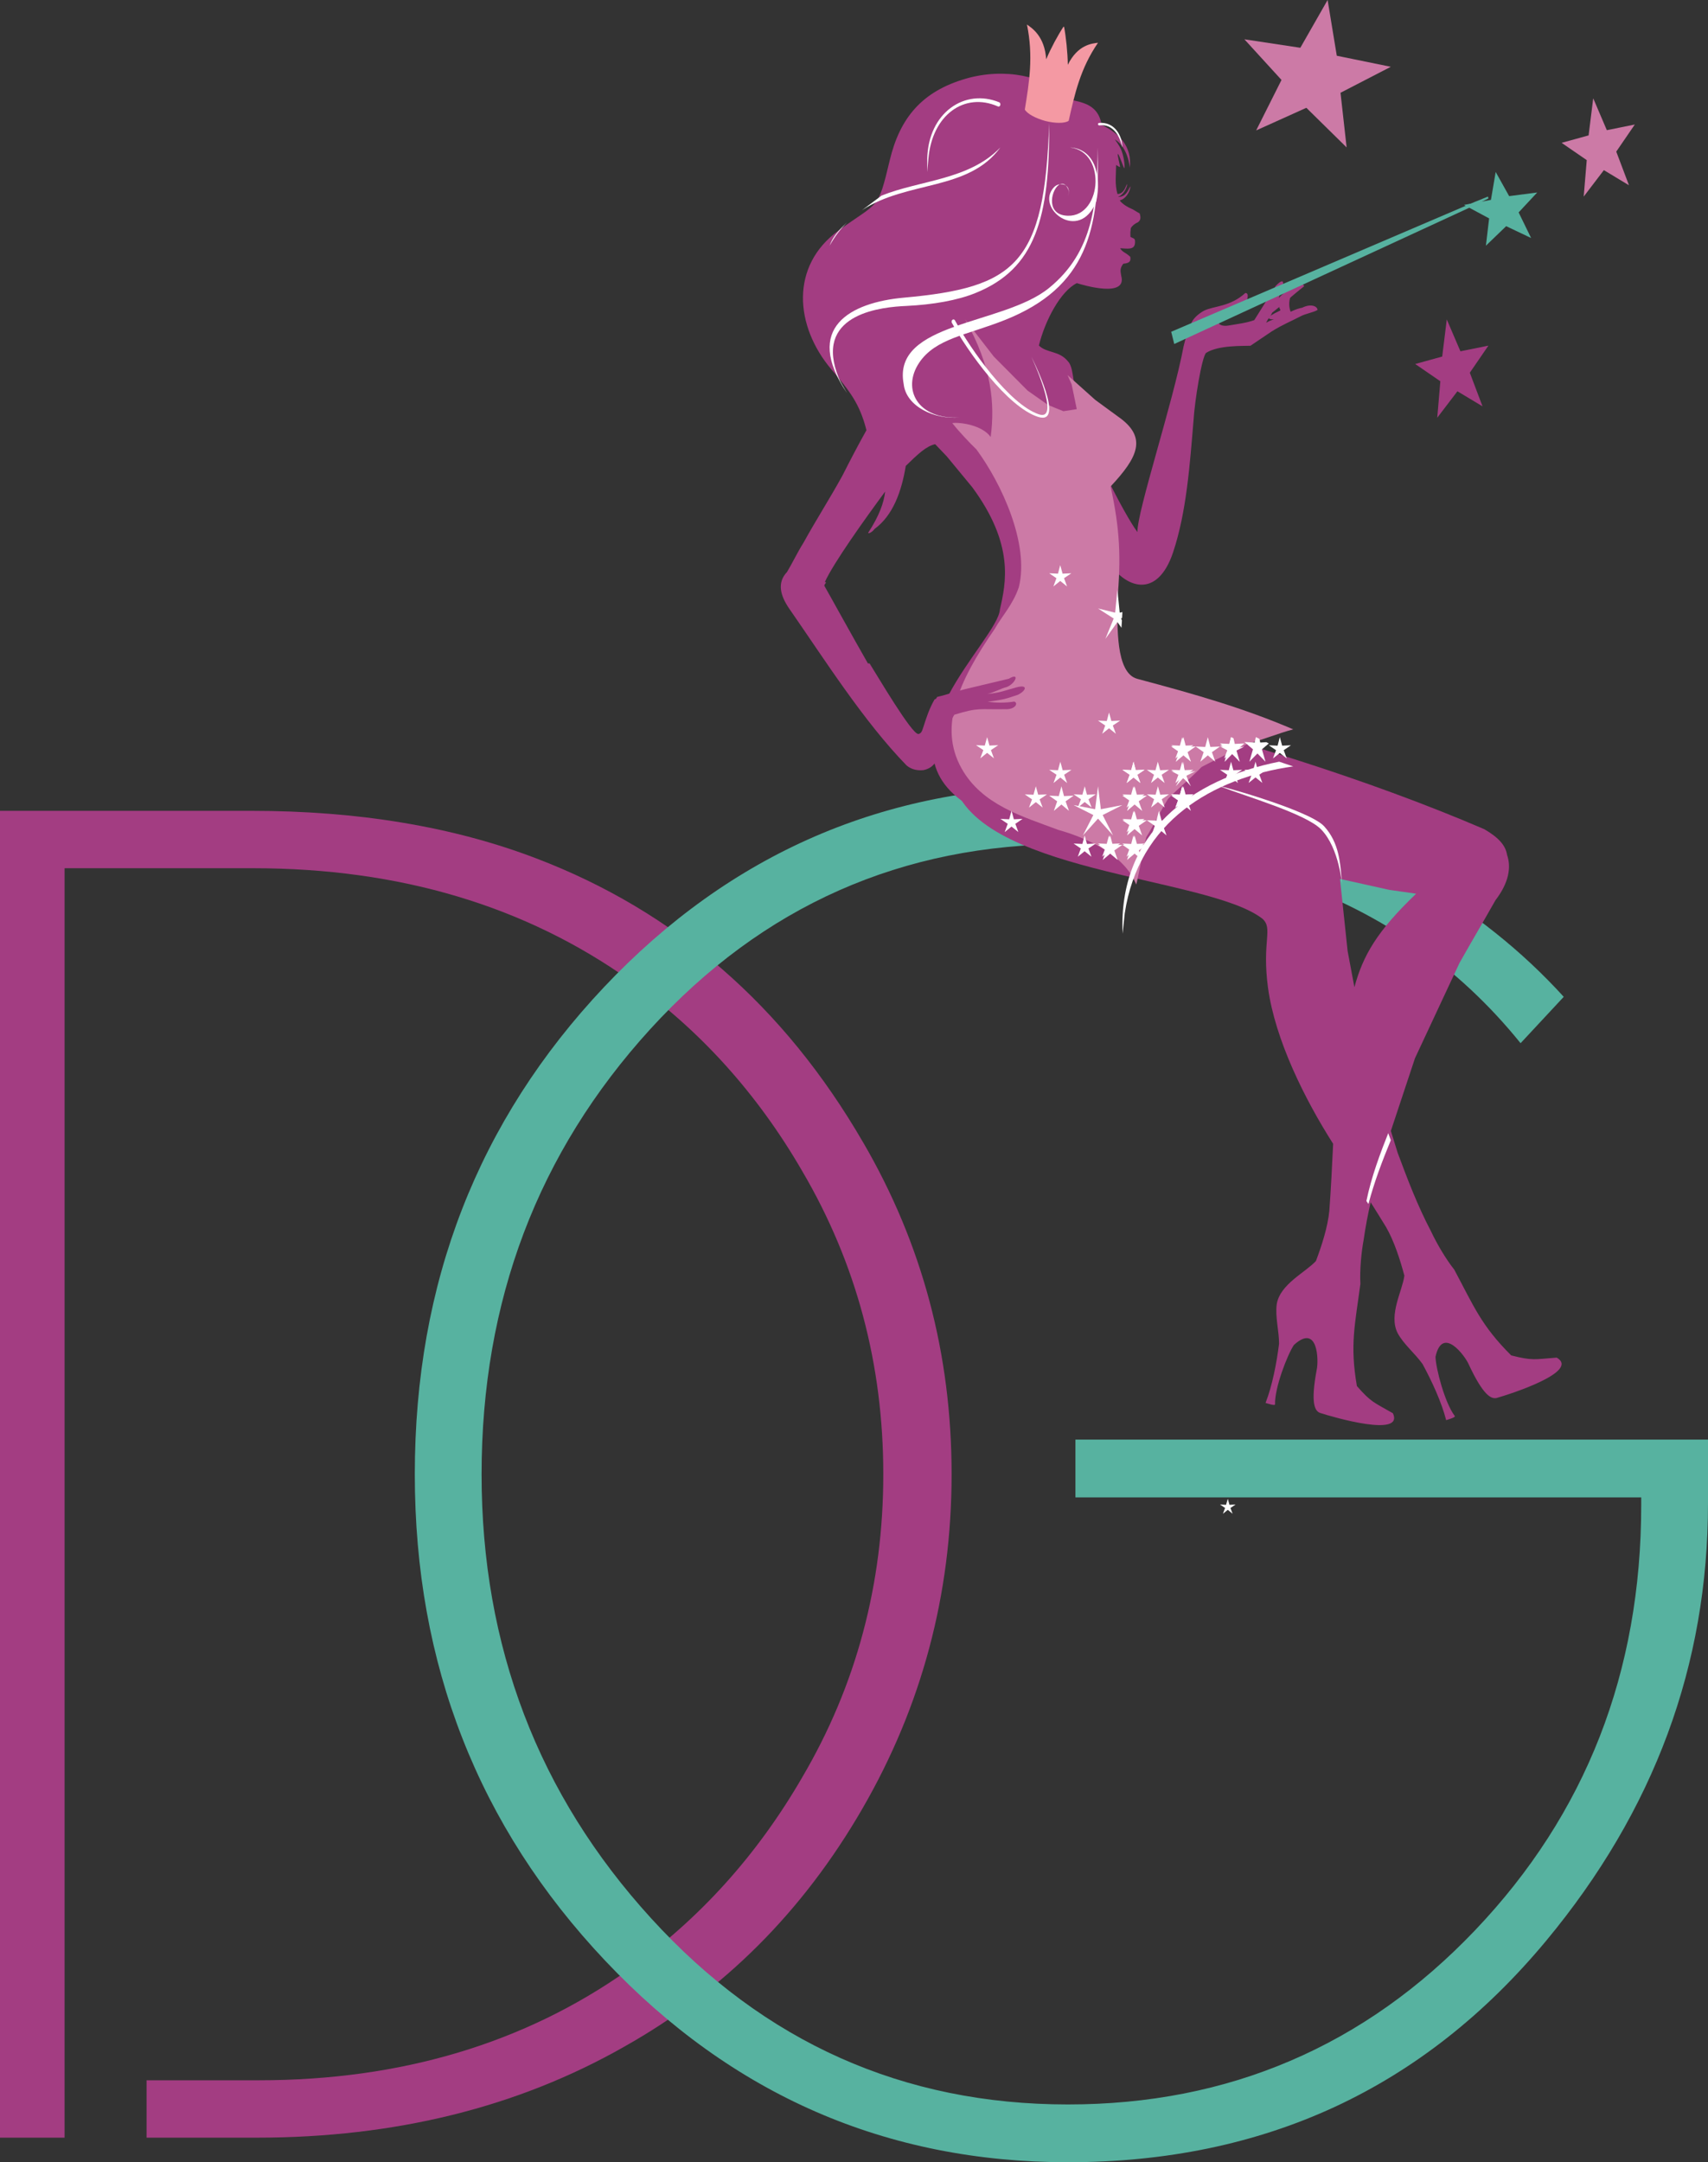 <?xml version="1.0" encoding="UTF-8"?> <svg xmlns="http://www.w3.org/2000/svg" width="652" height="825" viewBox="0 0 652 825" fill="none"><rect x="0" y="0" width="652" height="825" fill="#333333" stroke="none"/> <g clip-path="url(#clip0)"> <path fill-rule="evenodd" clip-rule="evenodd" d="M354.734 628.772C360.423 607.503 363.257 585.412 363.257 562.5C363.257 539.588 360.461 517.595 354.831 496.501C349.201 475.408 340.755 455.213 329.533 435.957L329.514 435.938C314.428 409.898 296.469 387.827 275.637 369.743C254.824 351.68 231.157 337.585 204.597 327.478C188.773 321.437 171.824 316.921 153.729 313.91C135.654 310.88 116.374 309.375 95.911 309.375H0V815.625H24.657V331.27H96.629C124.509 331.27 150.467 334.848 174.484 342.003C198.52 349.158 220.614 359.91 240.728 374.24C254.008 383.643 266.084 394.395 276.996 406.496C287.926 418.617 297.692 432.067 306.254 446.866C326.854 481.957 337.183 520.508 337.183 562.5C337.183 583.496 334.6 603.612 329.436 622.888C324.291 642.183 316.544 660.599 306.235 678.134C297.653 692.953 287.849 706.481 276.821 718.699C265.793 730.918 253.523 741.826 240.029 751.464L240.01 751.484C220.129 765.579 198.403 776.135 174.833 783.173C151.302 790.211 125.965 793.73 98.804 793.73H55.954V815.625H98.085C124.509 815.625 149.399 812.712 172.775 806.926C196.132 801.139 217.993 792.459 238.34 780.886L238.36 780.866C257.25 770.271 274.239 757.427 289.383 742.315C304.526 727.184 317.787 709.824 329.164 690.157C340.541 670.51 349.065 650.042 354.734 628.772Z" fill="#A33D82"></path> <path fill-rule="evenodd" clip-rule="evenodd" d="M636.586 661.557C646.875 633.774 652 604.454 652 573.577V549.282H410.524V571.331H626.507V574.306C626.507 606.148 621.211 635.606 610.656 662.64C600.102 689.655 584.252 714.266 563.162 736.413C542.054 758.58 518.516 775.231 492.567 786.304C466.637 797.418 438.334 802.954 407.658 802.954C344.788 802.954 291.77 779.29 248.585 731.96C227.021 708.335 210.829 682.404 200.047 654.128C189.246 625.853 183.836 595.331 183.836 562.523C183.836 529.459 189.208 498.76 199.933 470.445C210.677 442.11 226.774 416.199 248.225 392.673C291.182 345.619 344.333 322.072 407.658 322.072C421.268 322.072 434.613 323.057 447.673 325.067C460.695 327.038 473.451 330.033 485.923 334.013C505.645 340.239 523.527 348.909 539.605 359.983C554.829 370.505 568.458 383.175 580.455 398.032L596.932 380.338C589.016 371.628 580.341 363.51 570.907 355.983C560.732 347.845 549.666 340.377 537.707 333.56C518.041 322.368 497.369 313.974 475.691 308.397C454.051 302.801 431.348 300.003 407.658 300.003C372.749 300.003 340.555 306.388 311.075 319.136C281.596 331.905 254.793 351.018 230.666 376.535C206.558 402.071 188.468 430.327 176.414 461.302C164.36 492.258 158.343 526.011 158.343 562.523C158.343 598.74 164.379 632.335 176.509 663.251C188.601 694.167 206.786 722.463 231.027 748.117C279.489 799.368 338.353 825.003 407.658 825.003C445.148 825.003 479.108 817.949 509.499 803.9C539.89 789.812 566.788 768.689 590.212 740.512C610.827 715.684 626.298 689.359 636.586 661.557Z" fill="#57B2A0"></path> <path fill-rule="evenodd" clip-rule="evenodd" d="M405.623 36.683C406.643 37.884 409.434 38.097 412.378 38.93C415.918 39.938 419.651 41.895 420.498 47.631C427.387 50.925 432.178 55.944 431.293 64.043C431.293 63.733 430.62 56.312 425.636 53.231C425.328 53.037 427.368 55.362 428.195 57.649C429.311 60.769 429.388 64.179 429.196 64.179C428.888 64.14 427.271 58.967 426.752 58.753C426.328 58.579 427.733 63.791 427.541 63.753C427.117 63.675 426.598 63.23 426.059 62.939C426.04 66.64 425.482 70.225 426.579 74.042C429.35 73.926 429.696 70.709 430.273 70.225C430.235 71.794 428.618 74.546 426.886 75.03L426.925 75.127C430.042 75.089 430.581 72.415 431.562 71.039C431.332 73.422 429.542 76.038 427.483 76.406L427.675 76.794C428.83 78.073 430.466 79.08 432.467 79.913C433.39 80.495 434.122 80.882 435.065 81.464C435.353 82.549 435.661 83.808 434.507 84.719C433.102 85.378 432.197 86.134 431.678 87.006C431.466 88.943 431.485 88.401 431.524 90.377C432.775 91.133 433.41 90.746 433.275 92.664C433.102 95.493 430.369 94.834 427.579 94.718C428.695 96.462 429.426 96.094 431.466 97.993C431.793 99.892 430.966 100.395 428.792 100.628C427.56 102.294 427.618 103.166 428.003 105.22C430.389 113.766 413.59 108.844 411.069 108.03C404.873 111.072 398.927 122.273 396.579 131.826C399.543 134.81 404.334 133.705 407.663 137.871C409.799 139.983 409.587 146.204 411.415 154.051C414.764 168.468 429.253 196.469 434.199 203.018C434.006 195.228 447.726 153.877 451.844 132.019C452.537 129.093 453.537 125.819 454.884 123.009C455.731 121.246 457.713 119.598 459.522 118.591C463.428 116.634 469.413 117.196 475.397 111.789C476.417 111.77 476.436 112.836 476.109 114.27C474.281 118.823 469.971 120.257 465.352 121.323C464.14 123.978 466.738 124.578 468.816 124.23C472.203 123.648 475.897 123.222 478.803 122.137C481.516 117.796 484.249 113.436 486.981 109.096C489.213 106.79 489.81 107.061 489.829 108.205C489.213 110.278 488.751 111.654 488.136 113.708C489.194 112.487 496.468 105.724 497.834 109.212C494.216 112.002 489.252 116.517 485.634 119.308C484.595 121.575 484.383 120.858 483.344 123.145C485.461 121.846 487.52 121.594 489.752 120.432C491.984 119.288 494.409 117.913 497.141 117.389C500.104 115.897 502.741 116.595 502.972 118.242C501.605 119.153 498.373 119.676 496.602 120.625C492.696 122.66 489.559 123.881 485.442 126.458C482.748 128.28 480.034 130.101 477.34 131.922C474.493 132.058 465.16 131.632 460.426 134.635C458.791 136.03 456.02 153.063 455.596 160.582C454.192 177.227 452.96 195.287 447.822 210.692C441.761 228.868 429.369 224.585 422.576 213.637C421.191 211.389 419.767 208.831 418.362 206.099C421.402 233.944 415.264 270.723 410.627 270.82C395.444 271.11 446.649 277.059 440.645 296.223C434.006 317.519 425.289 320.484 402.891 318.023C397.426 317.403 382.302 313.489 376.548 310.892C364.444 305.466 358.652 298.665 356.747 291.321C355.708 292.677 354.284 293.472 352.514 293.84C349.897 294.111 347.78 293.472 346.068 292.057C329.577 275.083 314.876 251.791 301.098 231.968C298.038 227.395 296.441 222.434 300.444 218.229C302.657 214.509 304.369 210.808 306.717 207.087C311.412 198.561 316.896 189.997 321.572 181.49C324.497 175.715 327.518 169.902 330.751 164.147C328.134 153.819 324.247 149.11 317.319 140.894C303.349 124.327 301.579 101.442 320.071 87.975C335.6 76.658 335.023 80.553 339.641 61.176C343.509 44.937 351.956 34.88 368.678 30.017C383.61 25.676 399.196 29.183 405.623 36.683ZM362.078 265.22C369.582 251.093 381.359 238.382 381.705 232.491C383.995 222.473 387.305 207.843 371.16 185.927C367.908 181.994 364.637 178.041 361.385 174.088L356.978 169.476C353.553 170.251 350.474 173.177 345.76 177.769C344.163 187.594 340.815 196.74 333.849 201.817C332.752 203.348 331.097 203.774 331.482 203.173C335.6 196.856 337.428 191.779 337.89 187.555C330.327 197.806 318.224 214.683 314.876 222.066L315.357 222.202C315.01 222.667 314.779 223.074 314.645 223.442C317.781 228.829 347.222 282.834 349.724 282.31C352.052 282.117 352.572 274.017 356.786 266.809C358.383 266.402 360.23 265.82 362.078 265.22Z" fill="#A33D82"></path> <path fill-rule="evenodd" clip-rule="evenodd" d="M419.547 46.915C425.245 46.385 428.355 51.413 428.457 56.252C427.527 52.174 425.056 47.187 419.751 47.839C419.474 47.894 419.213 47.73 419.155 47.472C419.097 47.2 419.256 46.956 419.547 46.915Z" fill="white"></path> <path fill-rule="evenodd" clip-rule="evenodd" d="M380.858 40.572C368.239 35.075 355.795 43.736 354.386 60.692L353.943 65.63L353.959 60.653C354.307 43.003 368.255 33.57 381.523 39.068C381.855 39.299 381.982 39.801 381.808 40.206C381.633 40.63 381.19 40.804 380.858 40.572Z" fill="white"></path> <path fill-rule="evenodd" clip-rule="evenodd" d="M400.509 46.877C400.722 83.135 395.362 102.564 372.315 111.825C365.426 114.609 356.177 116.238 345.96 116.733C337.039 117.125 311.709 119.373 319.372 142.04C320.456 145.278 320.746 145.505 323.339 150.001C306.446 125.004 324.694 115.413 344.992 113.578C387.873 109.7 398.768 100.687 400.509 46.877Z" fill="white"></path> <path fill-rule="evenodd" clip-rule="evenodd" d="M381.886 56.248C369.695 72.975 346.248 68.846 329.012 80.234C332.241 77.772 334.668 76.062 336.541 74.623C351.427 68.658 369.886 68.721 381.886 56.248ZM323.336 84.885C320.891 87.304 318.636 90.224 316.687 93.749C316.82 93.415 316.973 93.081 317.088 92.747C318.273 89.994 320.585 87.346 323.336 84.885Z" fill="white"></path> <path fill-rule="evenodd" clip-rule="evenodd" d="M408.452 56.248C417.796 56.77 420.616 66.922 418.455 76.949C411.992 92.959 394.91 79.258 402.36 71.414C402.957 70.794 403.76 70.397 404.604 70.297C401.455 71.811 399.088 81.144 406.374 82.211C420.369 84.271 423.044 58.011 408.452 56.248ZM404.604 70.297C405.427 70.198 406.25 70.347 406.868 70.794C406.168 70.049 405.365 69.95 404.604 70.297ZM406.868 70.794C407.897 71.489 408.411 72.903 407.609 75.013C407.938 74.045 408.164 73.102 407.712 72.109C407.444 71.538 407.176 71.116 406.868 70.794Z" fill="white"></path> <path fill-rule="evenodd" clip-rule="evenodd" d="M570.864 343.491C564.449 354.809 563.557 356.075 557.142 367.411C551.482 379.523 545.804 391.653 540.144 403.765L530.938 431.502L533.535 439.854C537.354 450.076 541.017 459.825 546.327 469.934C548.246 474.072 551.89 480.383 555.126 484.407C562.549 498.276 565.398 505.74 576.872 517.152C585.07 519.249 585.807 518.626 594.257 518.002C603.289 523.274 576.736 531.871 571.31 533.401C569.294 533.855 566.251 532.589 560.63 520.515C559.351 517.511 550.63 505.513 547.975 517.7C548.091 522.065 551.502 535.253 555.339 540.279C555.785 540.846 552.258 541.753 552.045 541.866C550.32 535.045 546.579 526.958 543.032 520.44C540.086 516.321 535.745 512.844 533.497 508.593C529.989 501.621 535.377 492.494 536.094 486.713C534.485 480.685 532.198 473.543 529.097 468.177C527.101 464.927 525.163 461.79 523.225 458.73C522.159 463.378 521.248 468.12 520.55 473.071C519.697 477.549 518.999 484.766 519.31 489.849C517.255 505.381 515.24 513.09 517.972 528.848C523.477 535.14 524.426 535.026 531.714 539.221C536.055 548.574 509.212 540.827 503.882 539.089C501.944 538.333 500.2 535.574 502.642 522.556C503.378 519.382 503.242 504.663 493.92 513.184C491.459 516.85 486.516 529.585 486.73 535.82C486.768 536.557 483.338 535.31 483.105 535.291C485.664 528.734 487.35 520.024 488.261 512.693C488.241 507.667 486.73 502.395 487.369 497.653C488.571 489.981 498.358 485.484 502.332 481.139C504.541 475.3 506.847 468.158 507.448 462.017C508.107 453.099 508.495 444.747 508.902 436.415C498.048 419.391 486.788 396.774 484.055 376.991C481.613 359.022 486.148 354.28 481.865 350.501C460.526 334.043 370.694 333.306 363.523 296.821C361.759 287.94 369.008 278.757 378.582 264.605C390.657 246.769 408.235 239.211 403.371 225.002C404.475 225.04 423.682 232.144 423.779 233.486C423.779 233.523 425.078 266.362 428.586 270.67C471.302 282.064 520.628 296.651 566.6 316.377C572.317 319.702 574.759 322.725 575.302 326.202C576.891 330.756 576.116 336.651 570.864 343.491ZM511.518 335.347L514.426 362.82L517.023 376.67C520.259 364.653 525.628 355.281 540.59 340.997C538.129 340.638 534.582 340.127 530.318 339.523L511.518 335.347Z" fill="#A33D82"></path> <path fill-rule="evenodd" clip-rule="evenodd" d="M529.934 431.252L530.914 434.072C527.632 442.42 524.669 450.602 522.41 459.377L521.6 458.227C523.39 449.043 526.566 440.083 529.934 431.252Z" fill="#A33D82"></path> <path fill-rule="evenodd" clip-rule="evenodd" d="M505.487 315.289C511.191 321.58 511.673 329.049 512.284 337.488C512.339 338.039 511.376 323.728 504.32 316.468C498.524 310.5 475.449 303.81 466.17 300.199C461.115 298.45 499.653 308.828 505.487 315.289Z" fill="white"></path> <path fill-rule="evenodd" clip-rule="evenodd" d="M530.914 435.046C527.621 443.067 524.621 450.907 522.376 459.377L521.6 458.262C523.488 449.037 526.845 440.099 530.369 431.252L529.949 432.367L530.914 435.046Z" fill="white"></path> <path fill-rule="evenodd" clip-rule="evenodd" d="M378.176 166.739C379.822 154.166 378.693 140.072 368.397 121.877C372.071 126.594 375.708 131.311 379.363 136.048C383.65 140.38 387.975 144.693 392.262 149.025C394.865 150.873 397.487 152.703 400.09 154.532C402.042 155.321 404.013 156.111 405.946 156.9C407.649 156.65 409.353 156.38 411.037 156.11C410.386 152.953 409.736 149.814 409.085 146.676L407.516 143.114C411.037 146.291 414.558 149.429 418.08 152.568C420.932 154.666 423.821 156.765 426.673 158.864C438.271 166.835 434.309 174.537 423.955 185.608C427.496 201.916 428.013 212.544 426.482 229.699C426.673 238.479 425.697 256.712 434.118 259.004C456.51 264.972 474.538 270.113 493.657 278.277C487.916 279.836 481.83 282.301 476.088 283.88C470.251 287.018 464.586 289.483 458.711 292.621C454.672 296.818 449.888 300.65 445.85 304.847C442.845 309.699 440.606 314.551 437.582 319.403C436.931 321.367 434.386 335.538 433.716 337.502C429.295 325.969 414.31 319.538 404.013 316.65C390.425 311.567 374.77 307.119 367 293.083C358.349 277.526 365.564 260.39 379.746 239.923C382.368 235.206 386.712 230.662 388.932 224C393.009 207.596 382.387 184.549 372.722 171.456C370.368 169.222 365.851 164.447 363.516 161.425C366.579 161.02 374.961 162.214 378.176 166.739Z" fill="#CC7AA6"></path> <path fill-rule="evenodd" clip-rule="evenodd" d="M364.618 122.386C370.509 133.337 385.243 154.157 396.455 158.05C405.38 161.195 393.81 136.364 393.713 136.089C393.81 136.325 407.116 162.571 396.244 159.052C384.577 155.297 369.503 134.32 363.32 123.094C363.158 122.681 363.32 122.15 363.677 121.953C364.034 121.757 364.456 121.953 364.618 122.386Z" fill="white"></path> <path fill-rule="evenodd" clip-rule="evenodd" d="M419.151 300.003L420.235 308.759L428.457 307.176L420.923 310.98L424.896 318.753L419.151 312.346L413.389 318.753L417.362 310.98L409.828 307.176L418.05 308.759L419.151 300.003Z" fill="white"></path> <path fill-rule="evenodd" clip-rule="evenodd" d="M405.18 300.003L406.168 303.757L409.829 303.585L406.783 305.745L408.063 309.378L405.18 306.962L402.296 309.378L403.56 305.745L400.514 303.585L404.175 303.757L405.18 300.003Z" fill="white"></path> <path fill-rule="evenodd" clip-rule="evenodd" d="M433.114 318.747L434.12 322.49L437.772 322.318L434.721 324.482L436.003 328.122L433.114 325.701L430.226 328.122L431.508 324.482L428.457 322.318L432.125 322.49L433.114 318.747Z" fill="white"></path> <path fill-rule="evenodd" clip-rule="evenodd" d="M433.102 309.375L434.106 313.12L437.772 312.96L434.709 315.085L435.989 318.75L433.102 316.333L430.24 318.75L431.52 315.085L428.457 312.96L432.123 313.12L433.102 309.375Z" fill="white"></path> <path fill-rule="evenodd" clip-rule="evenodd" d="M451.73 300.003L452.734 303.748L456.4 303.589L453.312 305.74L454.617 309.378L451.73 306.962L448.868 309.378L450.148 305.74L447.086 303.589L450.751 303.748L451.73 300.003Z" fill="white"></path> <path fill-rule="evenodd" clip-rule="evenodd" d="M433.124 300.003L433.656 304.388L437.772 303.574L434.01 305.495L435.999 309.378L433.124 306.184L430.249 309.378L432.218 305.495L428.457 303.574L432.573 304.388L433.124 300.003Z" fill="white"></path> <path fill-rule="evenodd" clip-rule="evenodd" d="M423.8 318.747L424.776 322.491L428.457 322.332L425.377 324.483L426.654 328.122L423.8 325.705L420.946 328.122L422.223 324.483L419.143 322.332L422.823 322.491L423.8 318.747Z" fill="white"></path> <path fill-rule="evenodd" clip-rule="evenodd" d="M451.743 290.623L452.275 294.998L456.4 294.206L452.631 296.123L454.624 299.998L451.743 296.79L448.862 299.998L450.855 296.123L447.086 294.206L451.19 294.998L451.743 290.623Z" fill="white"></path> <path fill-rule="evenodd" clip-rule="evenodd" d="M451.743 281.25L452.295 285.646L456.4 284.833L452.631 286.75L454.624 290.625L451.743 287.417L448.862 290.625L450.855 286.75L447.086 284.833L451.21 285.646L451.743 281.25Z" fill="white"></path> <path fill-rule="evenodd" clip-rule="evenodd" d="M470.372 281.25L470.904 285.646L475.029 284.833L471.26 286.75L473.253 290.625L470.372 287.437L467.491 290.625L469.484 286.75L465.714 284.833L469.819 285.646L470.372 281.25Z" fill="white"></path> <path fill-rule="evenodd" clip-rule="evenodd" d="M433.114 300.003L434.116 303.748L437.772 303.589L434.692 305.74L435.994 309.378L433.114 306.962L430.26 309.378L431.537 305.74L428.457 303.589L432.138 303.748L433.114 300.003Z" fill="white"></path> <path fill-rule="evenodd" clip-rule="evenodd" d="M461.057 281.25L462.034 284.995L465.714 284.835L462.635 286.987L463.912 290.625L461.057 288.208L458.203 290.625L459.48 286.987L456.4 284.835L460.081 284.995L461.057 281.25Z" fill="white"></path> <path fill-rule="evenodd" clip-rule="evenodd" d="M451.755 281.25L452.734 284.995L456.4 284.835L453.337 286.987L454.617 290.625L451.755 288.208L448.868 290.625L450.174 286.987L447.086 284.835L450.751 284.995L451.755 281.25Z" fill="white"></path> <path fill-rule="evenodd" clip-rule="evenodd" d="M442.415 309.375L443.42 313.12L447.085 312.96L443.997 315.112L445.302 318.75L442.415 316.333L439.553 318.75L440.834 315.112L437.771 312.96L441.436 313.12L442.415 309.375Z" fill="white"></path> <path fill-rule="evenodd" clip-rule="evenodd" d="M480.756 281.905L481.077 283.318L483.406 283.18L484.342 283.663L481.719 285.903L483.084 290.625L480.006 287.489L476.928 290.625L478.293 285.903L475.028 283.111L478.963 283.318L479.391 281.25L480.756 281.905Z" fill="white"></path> <path fill-rule="evenodd" clip-rule="evenodd" d="M470.861 281.666L471.363 283.842L475.029 283.65L471.966 286.241L473.246 290.625L470.359 287.713L467.472 290.625L468.752 286.241L465.714 283.65L469.355 283.842L469.932 281.25L470.861 281.666Z" fill="white"></path> <path fill-rule="evenodd" clip-rule="evenodd" d="M432.667 318.747L433.561 322.009L436.915 321.859L434.158 323.734L435.313 326.884L432.667 324.784L430.059 326.884L431.214 323.734L428.457 321.859L431.81 322.009L432.667 318.747Z" fill="white"></path> <path fill-rule="evenodd" clip-rule="evenodd" d="M432.705 309.375L433.599 312.638L436.915 312.488L434.158 314.363L435.313 317.513L432.705 315.413L430.097 317.513L431.252 314.363L428.457 312.488L431.81 312.638L432.705 309.375Z" fill="white"></path> <path fill-rule="evenodd" clip-rule="evenodd" d="M423.353 318.747L424.247 321.972L427.6 321.822L424.806 323.697L425.961 326.847L423.353 324.747L420.745 326.847L421.9 323.697L419.143 321.822L422.459 321.972L423.353 318.747Z" fill="white"></path> <path fill-rule="evenodd" clip-rule="evenodd" d="M468.695 571.874L469.328 574.161L471.676 574.049L469.701 575.361L470.521 577.574L468.695 576.074L466.832 577.574L467.652 575.361L465.714 574.049L468.024 574.161L468.695 571.874Z" fill="white"></path> <path fill-rule="evenodd" clip-rule="evenodd" d="M432.667 300.003L433.561 303.228L436.915 303.116L434.12 304.991L435.275 308.141L432.667 306.041L430.059 308.141L431.214 304.991L428.457 303.116L431.773 303.228L432.667 300.003Z" fill="white"></path> <path fill-rule="evenodd" clip-rule="evenodd" d="M414.038 318.747L414.932 322.009L418.285 321.859L415.491 323.734L416.646 326.884L414.038 324.784L411.43 326.884L412.585 323.734L409.828 321.859L413.181 322.009L414.038 318.747Z" fill="white"></path> <path fill-rule="evenodd" clip-rule="evenodd" d="M442.018 300.003L442.912 303.228L446.228 303.078L443.471 304.953L444.626 308.103L442.018 306.003L439.41 308.103L440.565 304.953L437.771 303.078L441.124 303.228L442.018 300.003Z" fill="white"></path> <path fill-rule="evenodd" clip-rule="evenodd" d="M451.333 300.003L452.227 303.228L455.58 303.116L452.786 304.991L453.941 308.141L451.333 306.041L448.725 308.141L449.88 304.991L447.086 303.116L450.439 303.228L451.333 300.003Z" fill="white"></path> <path fill-rule="evenodd" clip-rule="evenodd" d="M441.981 290.623L442.875 293.886L446.228 293.736L443.434 295.611L444.589 298.761L441.981 296.661L439.373 298.761L440.528 295.611L437.771 293.736L441.087 293.886L441.981 290.623Z" fill="white"></path> <path fill-rule="evenodd" clip-rule="evenodd" d="M451.333 300.003L452.227 303.266L455.543 303.116L452.786 304.991L453.941 308.141L451.333 306.041L448.725 308.141L449.88 304.991L447.086 303.116L450.439 303.266L451.333 300.003Z" fill="white"></path> <path fill-rule="evenodd" clip-rule="evenodd" d="M451.296 300.003L452.19 303.266L455.543 303.116L452.749 304.991L453.903 308.141L451.296 306.041L448.688 308.141L449.843 304.991L447.086 303.116L450.401 303.266L451.296 300.003Z" fill="white"></path> <path fill-rule="evenodd" clip-rule="evenodd" d="M469.925 290.623L470.819 293.886L474.172 293.736L471.415 295.611L472.57 298.761L469.925 296.661L467.317 298.761L468.472 295.611L465.714 293.736L469.068 293.886L469.925 290.623Z" fill="white"></path> <path fill-rule="evenodd" clip-rule="evenodd" d="M432.705 290.623L433.561 293.886L436.915 293.736L434.158 295.611L435.313 298.761L432.705 296.661L430.097 298.761L431.252 295.611L428.457 293.736L431.81 293.886L432.705 290.623Z" fill="white"></path> <path fill-rule="evenodd" clip-rule="evenodd" d="M432.705 290.623L433.561 293.848L436.915 293.698L434.158 295.573L435.313 298.723L432.705 296.623L430.097 298.723L431.252 295.573L428.457 293.698L431.81 293.848L432.705 290.623Z" fill="white"></path> <path fill-rule="evenodd" clip-rule="evenodd" d="M404.762 290.623L405.656 293.886L409.009 293.736L406.215 295.611L407.37 298.761L404.762 296.661L402.154 298.761L403.309 295.611L400.514 293.736L403.868 293.886L404.762 290.623Z" fill="white"></path> <path fill-rule="evenodd" clip-rule="evenodd" d="M414.075 300.003L414.932 303.228L418.285 303.078L415.528 304.953L416.683 308.103L414.075 306.003L411.467 308.103L412.622 304.953L409.828 303.078L413.181 303.228L414.075 300.003Z" fill="white"></path> <path fill-rule="evenodd" clip-rule="evenodd" d="M423.353 271.87L424.247 275.095L427.6 274.945L424.806 276.82L425.961 279.97L423.353 277.87L420.745 279.97L421.9 276.82L419.143 274.945L422.496 275.095L423.353 271.87Z" fill="white"></path> <path fill-rule="evenodd" clip-rule="evenodd" d="M479.275 290.623L480.132 293.848L483.485 293.698L480.728 295.573L481.883 298.723L479.275 296.623L476.63 298.723L477.785 295.573L475.028 293.698L478.381 293.848L479.275 290.623Z" fill="white"></path> <path fill-rule="evenodd" clip-rule="evenodd" d="M469.925 281.25L470.819 284.512L474.172 284.362L471.415 286.237L472.57 289.387L469.925 287.287L467.317 289.387L468.509 286.237L465.714 284.362L469.068 284.512L469.925 281.25Z" fill="white"></path> <path fill-rule="evenodd" clip-rule="evenodd" d="M488.553 281.25L489.447 284.512L492.8 284.362L490.043 286.237L491.198 289.387L488.553 287.287L485.945 289.387L487.1 286.237L484.343 284.362L487.696 284.512L488.553 281.25Z" fill="white"></path> <path fill-rule="evenodd" clip-rule="evenodd" d="M451.296 290.623L452.19 293.848L455.543 293.736L452.749 295.573L453.903 298.761L451.296 296.661L448.688 298.761L449.843 295.573L447.086 293.736L450.401 293.848L451.296 290.623Z" fill="white"></path> <path fill-rule="evenodd" clip-rule="evenodd" d="M451.296 281.25L452.19 284.512L455.543 284.362L452.749 286.237L453.903 289.387L451.296 287.287L448.688 289.387L449.843 286.237L447.086 284.362L450.401 284.512L451.296 281.25Z" fill="white"></path> <path fill-rule="evenodd" clip-rule="evenodd" d="M395.41 300.003L396.304 303.228L399.657 303.116L396.863 304.991L398.018 308.141L395.41 306.041L392.802 308.141L393.957 304.991L391.2 303.116L394.516 303.228L395.41 300.003Z" fill="white"></path> <path fill-rule="evenodd" clip-rule="evenodd" d="M386.134 309.375L387.028 312.6L390.344 312.45L387.587 314.325L388.742 317.475L386.134 315.375L383.526 317.475L384.681 314.325L381.886 312.45L385.24 312.6L386.134 309.375Z" fill="white"></path> <path fill-rule="evenodd" clip-rule="evenodd" d="M376.818 281.25L377.712 284.475L381.065 284.325L378.271 286.2L379.426 289.35L376.818 287.25L374.21 289.35L375.365 286.2L372.571 284.325L375.924 284.475L376.818 281.25Z" fill="white"></path> <path fill-rule="evenodd" clip-rule="evenodd" d="M426.553 225.002L427.43 233.767L428.457 233.53C428.416 234.258 428.375 234.987 428.334 235.753L427.978 235.99L428.279 236.737C428.224 237.629 428.169 238.541 428.101 239.488V239.525L426.553 237.356L421.964 243.752L425.129 235.99L419.143 232.163L425.69 233.767L426.553 225.002Z" fill="white"></path> <path fill-rule="evenodd" clip-rule="evenodd" d="M404.725 215.622L405.619 218.884L408.972 218.734L406.178 220.609L407.333 223.759L404.725 221.659L402.116 223.759L403.271 220.609L400.514 218.734L403.868 218.884L404.725 215.622Z" fill="white"></path> <path fill-rule="evenodd" clip-rule="evenodd" d="M447.086 126.585L563.005 77.026L568.016 75L568.171 75.718L563.258 78.166L448.251 131.25L447.086 126.585Z" fill="#57B2A0"></path> <path fill-rule="evenodd" clip-rule="evenodd" d="M586.8 73.445L579.714 81.046L584.475 90.816L574.952 86.3L567.218 93.745L568.447 83.327L558.857 78.185L569.14 76.262L570.951 65.62L576.092 74.831L586.8 73.445Z" fill="#57B2A0"></path> <path fill-rule="evenodd" clip-rule="evenodd" d="M492.683 112.955C490.994 117.771 493.796 120.818 493.652 120.895C492.91 121.27 477.006 123.891 488.501 118.584C489.161 118.261 488.316 117.835 488.316 117.151C488.357 112.645 493.075 111.818 492.683 112.955Z" fill="#A33D82"></path> <path fill-rule="evenodd" clip-rule="evenodd" d="M506.792 0L496.38 18.231L475.028 14.998L489.192 30.502L479.516 49.765L498.676 41.13L514.05 56.25L511.718 35.397L530.914 25.485L510.298 21.273L506.792 0Z" fill="#CC7AA6"></path> <path fill-rule="evenodd" clip-rule="evenodd" d="M552.283 121.877L557.491 134.035L568.171 131.878L561.077 142.208L565.93 155.044L556.348 149.293L548.651 159.377L549.826 145.474L540.228 138.881L550.537 136.047L552.283 121.877Z" fill="#A33D82"></path> <path fill-rule="evenodd" clip-rule="evenodd" d="M608.185 37.505L613.378 49.669L624.057 47.512L616.979 57.847L621.832 70.69L612.25 64.916L604.553 75.005L605.712 61.094L596.115 54.498L606.423 51.662L608.185 37.505Z" fill="#CC7AA6"></path> <path fill-rule="evenodd" clip-rule="evenodd" d="M419.092 56.248C419.72 87.477 415.016 109.581 383.63 122.084C369.112 127.868 357.089 129.101 350.864 138.424C344.092 148.581 350.418 160.19 366.314 159.275C356.744 160.15 345.897 155.121 344.964 146.534C340.443 122.74 382.879 124.131 400.377 109.939C417.713 95.905 418.767 76.763 419.092 56.248Z" fill="white"></path> <path fill-rule="evenodd" clip-rule="evenodd" d="M391.2 41.806C392.225 43.542 395.578 45.225 399.148 46.191H399.164C402.734 47.069 406.398 47.158 407.95 46.102C410.263 35.774 412.437 26.09 419.143 16.317C416.907 16.585 411.396 17.033 407.624 24.73C407.531 19.843 406.941 14.187 406.18 10.141L406.056 10.374L406.025 10.105C403.852 13.399 401.228 18.232 399.365 22.617C398.776 13.811 393.948 10.696 392.023 9.372C394.507 21.49 392.908 31.335 391.2 41.806Z" fill="#F499A3"></path> <path fill-rule="evenodd" clip-rule="evenodd" d="M493.657 292.417C462.841 296.823 434.622 313.349 429.35 348.493L428.536 356.248C426.773 317.854 454.798 297.321 488.289 290.623L493.657 292.417Z" fill="white"></path> <path fill-rule="evenodd" clip-rule="evenodd" d="M316.687 253.471C326.309 266.077 335.989 278.77 346.935 288.948C348.656 290.239 350.811 290.825 353.439 290.567C356.199 290.05 358.165 288.586 359.016 285.727C360.623 279.924 361.19 278.012 364.291 272.708C373.744 269.797 373.8 270.779 383.537 270.589C387.639 270.83 388.83 268.178 387.167 267.679C383.782 268.247 380.134 268.161 376.977 267.765C382.516 266.99 383.329 266.904 388.566 265.096C391.836 263.477 392.498 261.048 388.036 262.254C383.745 263.408 381.873 264.338 376.882 264.786C379.302 264.269 382.554 262.495 384.274 262.151C387.601 260.893 389.549 256.33 385.125 258.965C379.964 260.205 374.802 261.427 369.66 262.65C366.087 263.442 361.304 265.113 357.749 265.905C353.496 272.484 352.966 279.872 350.603 280.044C348.202 280.509 334.515 257.139 331.943 253.126L316.687 253.471Z" fill="#A33D82"></path> </g> <defs> <clipPath id="clip0"> <rect width="652" height="825" fill="white"></rect> </clipPath> </defs> </svg> 